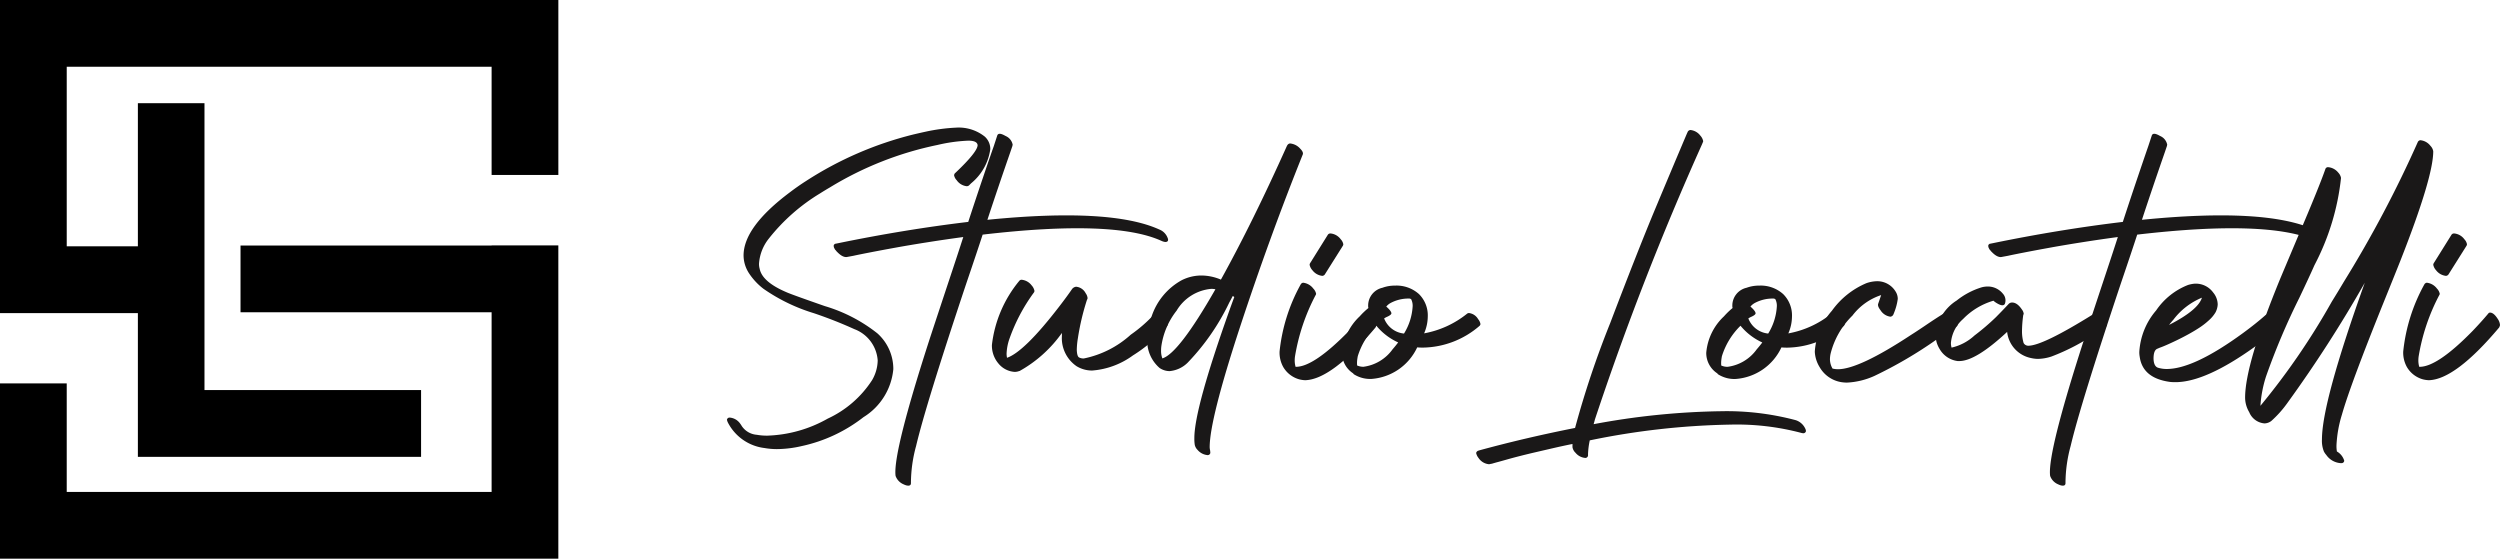 <svg xmlns="http://www.w3.org/2000/svg" width="157.656" height="35.23" viewBox="0 0 157.656 35.23"><defs><style>.a{fill:#1a1818;}</style></defs><g transform="translate(-31.005 -31.002)"><g transform="translate(76.855 39.055)"><path class="a" d="M184.227,58.948a.89.89,0,0,1-.64-.381.611.611,0,0,1-.163-.313.3.3,0,0,1,.04-.109q1.43-1.348,1.444-1.785-.027-.285-.586-.286a10.2,10.2,0,0,0-1.948.272,21.219,21.219,0,0,0-6.77,2.67q-.327.19-.627.381a12.067,12.067,0,0,0-3.242,2.861,2.836,2.836,0,0,0-.613,1.581,1.1,1.1,0,0,0,.041.313q.163.831,1.7,1.484.3.136,2.411.872a9.834,9.834,0,0,1,3.31,1.716,3.01,3.01,0,0,1,1.008,2.261,3.987,3.987,0,0,1-1.88,3.025,9.632,9.632,0,0,1-3.9,1.825,7.157,7.157,0,0,1-1.566.191,4.559,4.559,0,0,1-.777-.068,3,3,0,0,1-2.316-1.622.745.745,0,0,1-.054-.163.167.167,0,0,1,.164-.136.888.888,0,0,1,.64.34,1.914,1.914,0,0,1,.136.2,1.25,1.25,0,0,0,.94.545,3.614,3.614,0,0,0,.668.055,8.245,8.245,0,0,0,3.814-1.077,6.651,6.651,0,0,0,2.792-2.424,2.559,2.559,0,0,0,.354-1.24,2.274,2.274,0,0,0-1.471-1.975,27.423,27.423,0,0,0-2.561-1.008,11.286,11.286,0,0,1-3.174-1.539,4.008,4.008,0,0,1-.912-.981,2.077,2.077,0,0,1-.341-1.117q0-1.8,2.929-3.991.5-.381,1.035-.722a22.337,22.337,0,0,1,6.729-2.915c.264-.063.522-.122.777-.177a11.561,11.561,0,0,1,1.948-.259,2.633,2.633,0,0,1,1.8.572,1.056,1.056,0,0,1,.341.79,3.375,3.375,0,0,1-1.212,2.152l-.136.136A.259.259,0,0,1,184.227,58.948Z" transform="translate(-169.107 -55.257)"/><path class="a" d="M199.658,56.521q.082-.218.49.014l.082.041a.745.745,0,0,1,.4.531.215.215,0,0,0-.014.068l-.136.4q-.79,2.274-1.444,4.264,7.792-.777,10.843.613a.908.908,0,0,1,.518.518.47.47,0,0,0,.027.068c.027.136-.032.2-.177.2a.811.811,0,0,1-.232-.069q-2.983-1.361-11.279-.395-.313.968-1.035,3.092-2.547,7.628-3.16,10.23a8.922,8.922,0,0,0-.327,2.329q.013.232-.286.164a1.013,1.013,0,0,1-.177-.068.9.9,0,0,1-.5-.517.379.379,0,0,1-.013-.082q-.123-1.525,2.179-8.635.354-1.076,1.076-3.256.708-2.124,1.022-3.105-1.117.15-2.275.333t-2.023.341q-.865.157-1.56.292t-1.076.218l-.368.068q-.272.068-.626-.286l-.068-.068a.46.46,0,0,0-.061-.075.3.3,0,0,1-.054-.075l-.034-.068a.241.241,0,0,1-.02-.062.331.331,0,0,1-.007-.061.153.153,0,0,1,.007-.047.109.109,0,0,1,.027-.041.31.31,0,0,1,.041-.034.091.091,0,0,1,.047-.014l.136-.027q4.237-.872,8.227-1.348.449-1.376.912-2.745t.7-2.037Z" transform="translate(-182.618 -56.031)"/><path class="a" d="M221.138,84.208a.181.181,0,0,1,.15-.068.9.9,0,0,1,.627.355.716.716,0,0,1,.177.34.166.166,0,0,1-.027.1,11.2,11.2,0,0,0-1.539,2.9,3.19,3.19,0,0,0-.191.98,1.4,1.4,0,0,0,.028.246q1.1-.381,3.3-3.242.463-.6.8-1.09a.37.37,0,0,1,.259-.149.751.751,0,0,1,.6.409.63.63,0,0,1,.122.313.3.3,0,0,1-.041.109,15.327,15.327,0,0,0-.572,2.425,4.832,4.832,0,0,0-.068.722c.009.264.054.423.136.477a.593.593,0,0,0,.313.068,6.261,6.261,0,0,0,2.956-1.5,9.079,9.079,0,0,0,1.458-1.267.234.234,0,0,1,.136-.068.807.807,0,0,1,.586.367.725.725,0,0,1,.15.314.289.289,0,0,1-.041.109,9.218,9.218,0,0,1-2.152,1.853,5,5,0,0,1-2.574.954,1.871,1.871,0,0,1-.981-.273,2.144,2.144,0,0,1-.926-1.907v-.19a8.108,8.108,0,0,1-2.67,2.4.129.129,0,0,0-.054.013.8.8,0,0,1-.259.042,1.439,1.439,0,0,1-1.022-.532,1.738,1.738,0,0,1-.408-1.171A7.723,7.723,0,0,1,221.138,84.208Z" transform="translate(-202.708 -74.551)"/><path class="a" d="M254.4,67.937a.528.528,0,0,0-.054-.041.147.147,0,0,1-.041-.027q-.054.109-.218.409a14.387,14.387,0,0,1-2.629,3.8,1.853,1.853,0,0,1-1.144.531,1.138,1.138,0,0,1-.626-.2,2.266,2.266,0,0,1-.776-1.852,3.923,3.923,0,0,1,.259-1.349,4.068,4.068,0,0,1,1.907-2.329,2.761,2.761,0,0,1,1.253-.3,3.2,3.2,0,0,1,1.226.259q2-3.61,4.168-8.445l.028-.041a.218.218,0,0,1,.163-.1.966.966,0,0,1,.64.327c.145.145.2.268.163.367q-2.1,5.232-3.964,10.9-1.907,5.817-1.907,7.56a.982.982,0,0,0,.027.2,1.422,1.422,0,0,1,.014.164.167.167,0,0,1-.163.136.933.933,0,0,1-.64-.327.651.651,0,0,1-.177-.313,2.435,2.435,0,0,1-.027-.437q0-1.839,2.206-8.037Q254.233,68.386,254.4,67.937Zm-1.185-.49a1.705,1.705,0,0,0-.245-.027,2.824,2.824,0,0,0-2.207,1.375,4.706,4.706,0,0,0-.967,2.275c-.009.091-.013.173-.013.246a1.311,1.311,0,0,0,.082.49Q250.9,71.492,253.211,67.446Z" transform="translate(-222.413 -57.258)"/><path class="a" d="M275.393,78.562a.208.208,0,0,1,.15-.1.932.932,0,0,1,.64.368.651.651,0,0,1,.177.327.147.147,0,0,1-.027.081,12.674,12.674,0,0,0-1.308,3.9,2.135,2.135,0,0,0-.014.232,1.506,1.506,0,0,0,.055.395h.027q1.13,0,3.351-2.274.572-.6.981-1.09a.129.129,0,0,1,.109-.055q.232,0,.49.409a.749.749,0,0,1,.136.381.625.625,0,0,1-.054.15q-2.752,3.269-4.427,3.324a1.748,1.748,0,0,1-.382-.055,1.691,1.691,0,0,1-1.008-.776,1.863,1.863,0,0,1-.232-.981A11.07,11.07,0,0,1,275.393,78.562Zm1.512-.613a.225.225,0,0,1-.15.081.9.9,0,0,1-.626-.354.719.719,0,0,1-.177-.341.219.219,0,0,1,.027-.1l1.131-1.812a.2.2,0,0,1,.163-.068.9.9,0,0,1,.64.367.616.616,0,0,1,.163.314.216.216,0,0,1-.027.095Z" transform="translate(-239.214 -68.686)"/><path class="a" d="M287.577,86.665a.4.4,0,0,0-.013-.082v-.068a1.15,1.15,0,0,1,.9-1.13,2.256,2.256,0,0,1,.79-.136,2.118,2.118,0,0,1,1.512.532,1.89,1.89,0,0,1,.558,1.416,2.713,2.713,0,0,1-.231,1.063,6.043,6.043,0,0,0,2.71-1.24.2.2,0,0,1,.122-.041.771.771,0,0,1,.572.382.655.655,0,0,1,.15.313.183.183,0,0,1-.068.122,5.57,5.57,0,0,1-3.541,1.362,3.73,3.73,0,0,1-.381-.014,3.455,3.455,0,0,1-2.874,1.989,1.913,1.913,0,0,1-1.13-.3.409.409,0,0,0-.041-.054,1.534,1.534,0,0,1-.695-1.294,3.556,3.556,0,0,1,1.117-2.3A4.742,4.742,0,0,1,287.577,86.665Zm.5,1.117A4.589,4.589,0,0,0,286.91,89.7q-.028.15-.041.273a1.624,1.624,0,0,0,0,.313.986.986,0,0,0,.395.082,2.689,2.689,0,0,0,1.839-1.1q.19-.218.354-.436A3.818,3.818,0,0,1,288.082,87.781Zm.627-1.212q.313.272.327.422,0,.1-.259.218a1.2,1.2,0,0,0-.2.109,1.5,1.5,0,0,0,1.253.954,3.655,3.655,0,0,0,.545-1.717.9.9,0,0,0-.095-.45.239.239,0,0,0-.164-.041,2.376,2.376,0,0,0-1.144.287A.934.934,0,0,0,288.708,86.569Z" transform="translate(-247.135 -75.291)"/><path class="a" d="M312.279,76.766a.253.253,0,0,1-.082.014.891.891,0,0,1-.654-.395.743.743,0,0,1-.15-.313.205.205,0,0,1,.109-.136l.082-.028q2.929-.8,6.048-1.416a58.933,58.933,0,0,1,2.213-6.607q1.75-4.6,2.874-7.287t1.955-4.645l.068-.15a.218.218,0,0,1,.164-.1.9.9,0,0,1,.626.355.722.722,0,0,1,.177.34.11.11,0,0,1-.014.068l-.068.163a183.393,183.393,0,0,0-6.743,17.326c-.027.109-.055.209-.082.3a46.727,46.727,0,0,1,8.023-.817,16.983,16.983,0,0,1,4.7.558.991.991,0,0,1,.613.518.425.425,0,0,1,.054.177.167.167,0,0,1-.163.136.6.6,0,0,1-.15-.027,15.885,15.885,0,0,0-4.454-.518,47.479,47.479,0,0,0-8.867.994,5.044,5.044,0,0,0-.109.858v.1a.171.171,0,0,1-.164.15.889.889,0,0,1-.626-.327.623.623,0,0,1-.191-.354v-.2q-.613.123-1.232.266l-1.117.259q-.5.116-.954.232t-.79.211c-.222.063-.418.118-.586.163s-.3.082-.388.11Z" transform="translate(-264.154 -55.558)"/><path class="a" d="M356.751,86.665a.4.4,0,0,0-.013-.082v-.068a1.15,1.15,0,0,1,.9-1.13,2.255,2.255,0,0,1,.791-.136,2.118,2.118,0,0,1,1.512.532A1.89,1.89,0,0,1,360.5,87.2a2.708,2.708,0,0,1-.231,1.063,6.041,6.041,0,0,0,2.71-1.24.2.2,0,0,1,.123-.041.771.771,0,0,1,.572.382.651.651,0,0,1,.149.313.182.182,0,0,1-.068.122,5.57,5.57,0,0,1-3.541,1.362,3.726,3.726,0,0,1-.381-.014,3.455,3.455,0,0,1-2.874,1.989,1.914,1.914,0,0,1-1.131-.3.415.415,0,0,0-.04-.054,1.534,1.534,0,0,1-.695-1.294,3.554,3.554,0,0,1,1.117-2.3A4.745,4.745,0,0,1,356.751,86.665Zm.5,1.117a4.6,4.6,0,0,0-1.171,1.921q-.027.15-.04.273a1.619,1.619,0,0,0,0,.313.985.985,0,0,0,.395.082,2.69,2.69,0,0,0,1.839-1.1q.19-.218.354-.436A3.822,3.822,0,0,1,357.255,87.781Zm.627-1.212q.313.272.327.422,0,.1-.258.218a1.2,1.2,0,0,0-.2.109,1.5,1.5,0,0,0,1.253.954,3.655,3.655,0,0,0,.545-1.717.9.9,0,0,0-.095-.45.24.24,0,0,0-.164-.041,2.376,2.376,0,0,0-1.144.287A.936.936,0,0,0,357.882,86.569Z" transform="translate(-293.343 -75.291)"/><path class="a" d="M380.684,86.485a.242.242,0,0,1-.191.15.874.874,0,0,1-.626-.409c-.127-.163-.177-.295-.15-.395l.191-.559a3.732,3.732,0,0,0-1.812,1.294,5.076,5.076,0,0,0-1.376,2.4,1.711,1.711,0,0,0-.041.354,1.189,1.189,0,0,0,.163.586,1.534,1.534,0,0,0,.341.041q1.321,0,4.591-2.152.285-.178.831-.545.885-.6,1.212-.79a.237.237,0,0,1,.109-.041.923.923,0,0,1,.654.395.739.739,0,0,1,.15.313.151.151,0,0,1-.068.123q-.355.217-1.267.83a26.935,26.935,0,0,1-3.909,2.288,4.717,4.717,0,0,1-1.744.423,2.649,2.649,0,0,1-.341-.028,1.933,1.933,0,0,1-1.376-.954,2.038,2.038,0,0,1-.286-.8,1.254,1.254,0,0,1-.014-.2,4.351,4.351,0,0,1,1.076-2.547,5.121,5.121,0,0,1,2.18-1.743,2.163,2.163,0,0,1,.681-.122,1.35,1.35,0,0,1,1.158.653.865.865,0,0,1,.136.463,3.592,3.592,0,0,1-.232.872Q380.7,86.445,380.684,86.485Z" transform="translate(-307.128 -74.716)"/><path class="a" d="M403.033,86.5q-.109.232-.586-.081a.852.852,0,0,1-.136-.109,4.376,4.376,0,0,0-1.92,1.158,2.256,2.256,0,0,0-.763,1.5,1.029,1.029,0,0,0,.041.3,3.15,3.15,0,0,0,1.444-.763,14.586,14.586,0,0,0,1.355-1.158q.43-.435.77-.8l.014-.014a.3.3,0,0,1,.232-.109q.327,0,.626.449a.532.532,0,0,1,.109.273.154.154,0,0,1-.028.055,7.867,7.867,0,0,0-.081,1.035,2.618,2.618,0,0,0,.1.736.329.329,0,0,0,.3.177q.9,0,4.073-1.975a.2.2,0,0,1,.122-.041.811.811,0,0,1,.6.382.731.731,0,0,1,.15.327.18.18,0,0,1-.082.136q-.163.109-.531.34a13.334,13.334,0,0,1-2.874,1.512,2.928,2.928,0,0,1-.872.15,2.158,2.158,0,0,1-.423-.055,1.887,1.887,0,0,1-1.5-1.648q-1.961,1.825-3,1.839h-.122a1.534,1.534,0,0,1-1.13-.75,1.768,1.768,0,0,1-.2-.449,1.738,1.738,0,0,1-.055-.45,2.844,2.844,0,0,1,1.321-2.166,4.776,4.776,0,0,1,1.566-.831,1.486,1.486,0,0,1,.409-.055,1.217,1.217,0,0,1,.94.45A.628.628,0,0,1,403.033,86.5Z" transform="translate(-322.448 -75.4)"/><path class="a" d="M418.956,56.521q.082-.218.49.014l.082.041a.745.745,0,0,1,.4.531.214.214,0,0,0-.014.068l-.136.4q-.79,2.274-1.444,4.264,7.792-.777,10.843.613a.908.908,0,0,1,.518.518.474.474,0,0,0,.027.068c.027.136-.032.2-.177.2a.811.811,0,0,1-.232-.069q-2.983-1.361-11.278-.395-.314.968-1.035,3.092-2.547,7.628-3.16,10.23a8.92,8.92,0,0,0-.327,2.329q.013.232-.286.164a1,1,0,0,1-.177-.068.9.9,0,0,1-.5-.517.4.4,0,0,1-.013-.082q-.123-1.525,2.179-8.635.354-1.076,1.076-3.256.708-2.124,1.022-3.105-1.117.15-2.275.333t-2.023.341q-.865.157-1.56.292t-1.076.218l-.368.068q-.272.068-.626-.286l-.068-.068a.458.458,0,0,0-.061-.075.3.3,0,0,1-.054-.075l-.034-.068a.254.254,0,0,1-.02-.062.33.33,0,0,1-.007-.061.153.153,0,0,1,.007-.047.113.113,0,0,1,.027-.041.309.309,0,0,1,.041-.034.092.092,0,0,1,.048-.014l.136-.027q4.237-.872,8.228-1.348.449-1.376.912-2.745t.695-2.037Z" transform="translate(-329.108 -56.031)"/><path class="a" d="M438.468,88.993c-.145.073-.218.277-.218.613q.013.477.273.572a1.835,1.835,0,0,0,.559.082q1.716,0,4.822-2.274.8-.586,1.417-1.131a.182.182,0,0,1,.109-.041q.272,0,.558.409a.7.7,0,0,1,.15.368.308.308,0,0,1-.054.136,14.1,14.1,0,0,1-1.444,1.13q-3.093,2.221-4.986,2.234a3.139,3.139,0,0,1-.354-.014q-1.73-.231-1.921-1.58a1.684,1.684,0,0,1-.027-.3,4.4,4.4,0,0,1,1.062-2.629,4.339,4.339,0,0,1,2.016-1.608,2.039,2.039,0,0,1,.436-.082h.055a1.355,1.355,0,0,1,1.09.559,1.211,1.211,0,0,1,.286.749,1.2,1.2,0,0,1-.136.5,2.105,2.105,0,0,1-.416.5,4.576,4.576,0,0,1-.613.476q-.334.218-.708.422t-.715.368q-.341.164-.62.287c-.186.081-.333.141-.442.177Zm.763-1.512q1.839-.941,2.07-1.717a4.319,4.319,0,0,0-1.8,1.39A4.1,4.1,0,0,0,439.231,87.481Z" transform="translate(-348.293 -75.044)"/><path class="a" d="M463.244,77.264a.99.99,0,0,1,.463.586.17.17,0,0,1-.163.15H463.5a1.2,1.2,0,0,1-.926-.518,1.058,1.058,0,0,1-.15-.218,1.787,1.787,0,0,1-.123-.763q0-2.343,2.7-9.876a81.658,81.658,0,0,1-4.876,7.574,6.819,6.819,0,0,1-1.022,1.144.748.748,0,0,1-.422.15,1.136,1.136,0,0,1-.967-.709,1.807,1.807,0,0,1-.259-.912q0-2.125,2.248-7.587.368-.872,1.09-2.588,1.334-3.119,1.73-4.263a.176.176,0,0,1,.163-.1.918.918,0,0,1,.64.34.652.652,0,0,1,.177.341,15.3,15.3,0,0,1-1.675,5.5q-.3.682-.953,2.057a43.428,43.428,0,0,0-2.1,4.958,7.6,7.6,0,0,0-.354,1.853A44.548,44.548,0,0,0,462.93,67.8q.382-.613.736-1.212a73.494,73.494,0,0,0,4.686-8.854.209.209,0,0,1,.15-.1.91.91,0,0,1,.64.354.65.65,0,0,1,.177.341q0,1.634-2.057,6.865-.34.858-1.062,2.642-2.111,5.232-2.642,7.111a7.689,7.689,0,0,0-.34,1.907A2.082,2.082,0,0,0,463.244,77.264Z" transform="translate(-361.723 -56.845)"/><path class="a" d="M488.823,78.562a.208.208,0,0,1,.15-.1.932.932,0,0,1,.64.368.648.648,0,0,1,.177.327.145.145,0,0,1-.027.081,12.673,12.673,0,0,0-1.308,3.9,2.135,2.135,0,0,0-.014.232,1.52,1.52,0,0,0,.055.395h.027q1.13,0,3.351-2.274.572-.6.981-1.09a.129.129,0,0,1,.109-.055q.232,0,.49.409a.749.749,0,0,1,.136.381.623.623,0,0,1-.054.15q-2.752,3.269-4.427,3.324a1.747,1.747,0,0,1-.382-.055,1.691,1.691,0,0,1-1.008-.776,1.863,1.863,0,0,1-.232-.981A11.069,11.069,0,0,1,488.823,78.562Zm1.512-.613a.227.227,0,0,1-.15.081.9.9,0,0,1-.626-.354.715.715,0,0,1-.177-.341.218.218,0,0,1,.027-.1l1.131-1.812a.2.2,0,0,1,.163-.068.9.9,0,0,1,.64.367.619.619,0,0,1,.164.314.217.217,0,0,1-.028.095Z" transform="translate(-381.784 -68.686)"/></g><g transform="translate(31.005 31.002)"><path d="M62.007,31H31V50.748h4.209v0H39.7v9.064H57.559V55.6H43.9V37.51H39.7v9.025H35.213V35.211H62.007v6.824h4.209V31Z" transform="translate(-31.005 -31.002)"/><path d="M62.007,77.619H46.173v4.209H62.007V93.159H35.213V86.316H31V97.367H66.215V77.611H62.007Z" transform="translate(-31.005 -62.137)"/></g></g></svg>